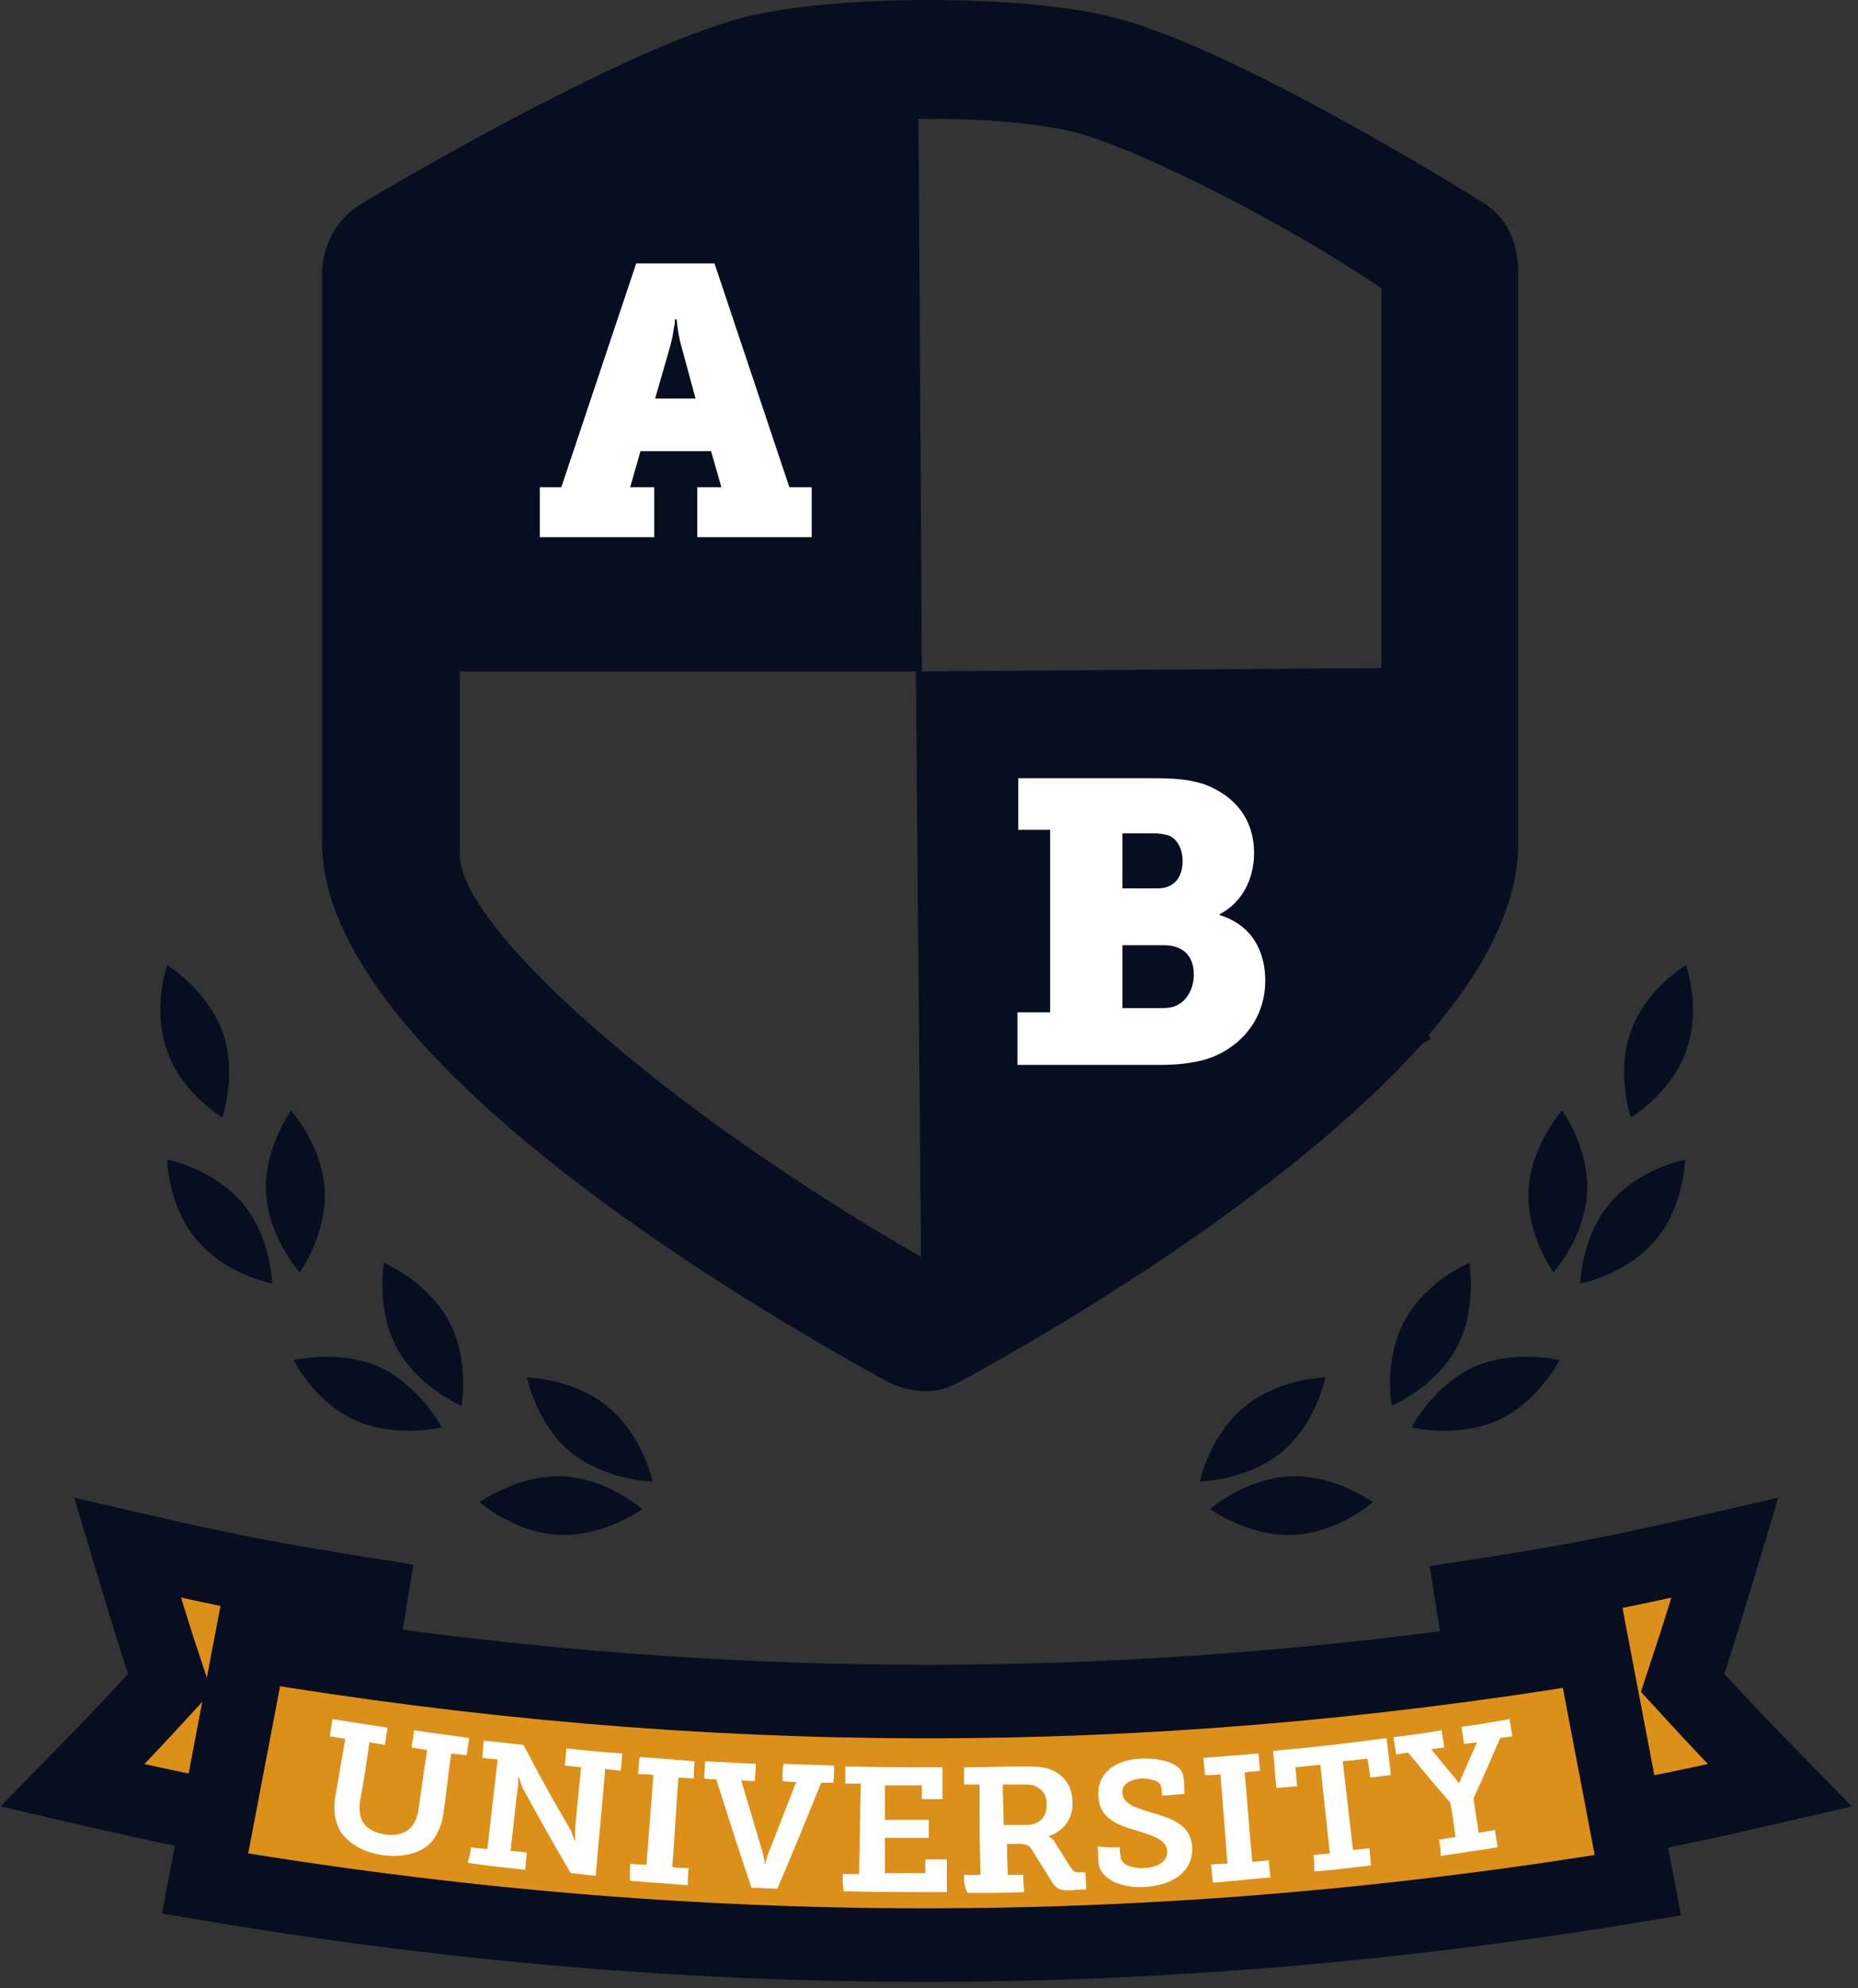 <svg width="86" height="92" viewBox="0 0 86 92" fill="none" xmlns="http://www.w3.org/2000/svg">
<rect x="0" y="0" width="86" height="92" fill="#333333" stroke="none"/>
<path d="M15.386 84.961C10.566 84.204 8.137 83.726 3.357 82.611C5.189 80.739 6.105 79.783 7.858 77.871C7.021 75.361 6.663 74.127 5.906 71.617C10.367 72.653 12.638 73.091 17.179 73.808C16.462 78.269 16.103 80.5 15.386 84.961Z" fill="#dc8f19" stroke="#070E20" stroke-width="3.402" stroke-miterlimit="10"/>
<path d="M69.876 85.04C74.894 84.244 77.404 83.766 82.383 82.611C80.551 80.739 79.634 79.783 77.882 77.871C78.718 75.361 79.077 74.127 79.834 71.617C75.173 72.693 72.823 73.171 68.123 73.888C68.84 78.349 69.198 80.579 69.876 85.04Z" fill="#dc8f19" stroke="#070E20" stroke-width="3.402" stroke-miterlimit="10"/>
<path d="M75.811 87.231C53.465 90.935 31.837 90.935 9.491 87.151C10.328 82.73 10.766 80.499 11.602 76.078C32.594 79.583 52.709 79.623 73.7 76.158C74.537 80.579 74.975 82.81 75.811 87.231Z" fill="#dc8f19" stroke="#070E20" stroke-width="3.402" stroke-miterlimit="10"/>
<path d="M15.984 80.459C15.705 80.419 15.545 80.379 15.267 80.34C15.306 80.021 15.346 79.862 15.386 79.543C16.422 79.702 16.9 79.782 17.935 79.941C17.895 80.26 17.856 80.419 17.816 80.738C17.537 80.698 17.378 80.658 17.099 80.618C16.939 81.734 16.86 82.291 16.661 83.367C16.621 83.686 16.661 84.004 16.74 84.203C16.9 84.562 17.298 84.801 17.816 84.88C18.334 84.96 18.772 84.841 19.051 84.522C19.21 84.323 19.329 84.044 19.369 83.725C19.529 82.61 19.608 82.052 19.768 80.977C19.489 80.937 19.329 80.897 19.051 80.857C19.09 80.539 19.13 80.379 19.17 80.061C20.206 80.22 20.684 80.26 21.719 80.419C21.68 80.738 21.64 80.897 21.6 81.216C21.321 81.176 21.162 81.176 20.883 81.136C20.724 82.251 20.684 82.809 20.524 83.924C20.445 84.482 20.206 85 19.887 85.319C19.369 85.797 18.533 85.956 17.696 85.836C16.82 85.717 16.103 85.279 15.745 84.721C15.506 84.283 15.426 83.805 15.506 83.207C15.705 82.092 15.784 81.535 15.984 80.459Z" fill="white"/>
<path d="M21.799 85.478C22.078 85.518 22.237 85.518 22.556 85.558C22.755 83.885 22.835 83.088 23.034 81.415C22.755 81.376 22.596 81.376 22.317 81.336C22.357 81.017 22.357 80.858 22.396 80.539C23.113 80.619 23.512 80.659 24.229 80.738C25.065 82.332 25.503 83.128 26.419 84.682C26.459 84.761 26.499 84.921 26.539 85C26.579 85.08 26.579 85.12 26.579 85.159C26.579 85.159 26.579 85.159 26.619 85.159C26.619 85.08 26.619 85.04 26.619 84.96C26.619 84.841 26.619 84.721 26.619 84.602C26.738 83.447 26.778 82.889 26.897 81.774C26.579 81.734 26.459 81.734 26.141 81.694C26.18 81.376 26.18 81.216 26.22 80.897C27.256 81.017 27.774 81.057 28.809 81.136C28.77 81.455 28.77 81.615 28.73 81.933C28.451 81.893 28.292 81.893 28.013 81.853C27.853 83.845 27.734 84.841 27.575 86.793C27.097 86.753 26.897 86.713 26.419 86.673C25.503 85.12 25.065 84.323 24.189 82.73C24.149 82.61 24.109 82.491 24.069 82.411C24.069 82.332 24.03 82.292 24.03 82.252H23.99C23.99 82.332 23.99 82.371 23.99 82.451C23.99 82.57 23.99 82.69 23.95 82.809C23.83 83.925 23.751 84.522 23.631 85.638C23.95 85.677 24.109 85.677 24.388 85.717C24.348 86.036 24.348 86.195 24.308 86.514C23.233 86.394 22.715 86.355 21.64 86.195C21.719 85.956 21.759 85.797 21.799 85.478Z" fill="white"/>
<path d="M29.168 86.234C29.447 86.274 29.606 86.274 29.925 86.274C30.044 84.601 30.124 83.764 30.244 82.131C29.965 82.092 29.805 82.092 29.527 82.092C29.566 81.773 29.566 81.614 29.606 81.295C30.642 81.375 31.16 81.414 32.156 81.494C32.116 81.813 32.116 81.972 32.116 82.291C31.837 82.291 31.677 82.251 31.399 82.251C31.279 83.924 31.239 84.76 31.12 86.393C31.439 86.433 31.558 86.433 31.877 86.433C31.837 86.752 31.837 86.911 31.837 87.23C30.761 87.15 30.244 87.11 29.168 87.031C29.128 86.712 29.168 86.553 29.168 86.234Z" fill="white"/>
<path d="M33.151 82.331C32.912 82.331 32.833 82.331 32.594 82.291C32.594 81.972 32.634 81.813 32.634 81.494C33.59 81.534 34.068 81.574 34.984 81.614C34.984 81.932 34.944 82.092 34.944 82.41C34.705 82.41 34.545 82.41 34.306 82.37C34.705 83.725 34.904 84.362 35.302 85.716C35.342 85.836 35.342 85.955 35.382 86.075C35.382 86.154 35.382 86.194 35.382 86.234H35.422C35.422 86.154 35.462 86.115 35.462 86.075C35.502 85.995 35.502 85.836 35.581 85.716C36.099 84.402 36.338 83.765 36.856 82.45C36.617 82.45 36.457 82.45 36.218 82.41C36.218 82.092 36.218 81.932 36.258 81.614C37.214 81.653 37.692 81.653 38.608 81.693C38.608 82.012 38.608 82.171 38.569 82.49C38.33 82.49 38.21 82.49 38.011 82.49C37.214 84.442 36.816 85.438 35.98 87.389C35.502 87.389 35.263 87.349 34.785 87.349C34.107 85.358 33.789 84.322 33.151 82.331Z" fill="white"/>
<path d="M39.006 86.713C39.285 86.713 39.444 86.713 39.763 86.713C39.803 85.04 39.803 84.204 39.843 82.531C39.564 82.531 39.405 82.531 39.126 82.531C39.126 82.212 39.126 82.053 39.126 81.734C40.918 81.774 41.834 81.774 43.627 81.774C43.627 82.372 43.627 82.65 43.627 83.248C43.228 83.248 43.029 83.248 42.671 83.248C42.671 83.009 42.671 82.85 42.671 82.611C41.994 82.611 41.635 82.611 40.958 82.611C40.958 83.248 40.958 83.567 40.958 84.204C41.755 84.204 42.153 84.204 42.989 84.204C42.989 84.562 42.989 84.722 42.989 85.04C42.193 85.04 41.755 85.04 40.958 85.04C40.958 85.678 40.958 86.036 40.958 86.674C41.715 86.674 42.073 86.674 42.83 86.674C42.83 86.395 42.83 86.275 42.83 86.036C43.228 86.036 43.428 86.036 43.826 86.036C43.826 86.634 43.826 86.952 43.826 87.55C41.914 87.55 40.958 87.55 39.046 87.51C39.006 87.191 39.006 87.032 39.006 86.713Z" fill="white"/>
<path d="M44.623 86.753C44.901 86.753 45.061 86.753 45.379 86.753C45.34 85.08 45.34 84.244 45.34 82.571C45.061 82.571 44.901 82.571 44.623 82.571C44.623 82.252 44.623 82.093 44.623 81.774C45.698 81.774 46.216 81.734 47.291 81.734C47.729 81.734 48.088 81.734 48.446 81.814C49.124 82.013 49.602 82.491 49.641 83.328C49.681 84.164 49.243 84.722 48.526 84.961C48.566 85.001 48.606 85.001 48.646 85.04C48.725 85.08 48.805 85.16 48.845 85.279C49.163 85.757 49.283 85.996 49.602 86.474C49.721 86.634 49.801 86.634 50.04 86.634C50.119 86.634 50.159 86.634 50.239 86.634C50.239 86.952 50.279 87.112 50.279 87.43C50 87.43 49.84 87.43 49.562 87.47C49.044 87.47 48.885 87.391 48.685 87.072C48.327 86.474 48.128 86.195 47.769 85.598C47.65 85.399 47.53 85.319 47.172 85.319C46.933 85.319 46.813 85.319 46.614 85.319C46.614 85.877 46.614 86.156 46.654 86.753C46.933 86.753 47.092 86.753 47.371 86.753C47.371 87.072 47.371 87.231 47.411 87.55C46.375 87.59 45.818 87.59 44.782 87.59C44.623 87.231 44.623 87.072 44.623 86.753ZM47.49 84.443C48.088 84.443 48.486 84.084 48.446 83.447C48.446 83.049 48.247 82.81 47.929 82.65C47.769 82.571 47.53 82.571 47.252 82.571C46.933 82.571 46.773 82.571 46.415 82.571C46.415 83.328 46.455 83.686 46.455 84.443C46.893 84.443 47.092 84.443 47.49 84.443Z" fill="white"/>
<path d="M51.832 85.478C51.832 85.637 51.832 85.717 51.872 85.916C51.872 86.275 52.429 86.474 52.987 86.434C53.624 86.394 54.063 86.115 54.023 85.637C53.983 85.08 53.266 84.92 52.549 84.681C51.712 84.442 50.876 84.124 50.836 83.088C50.796 81.933 51.752 81.415 52.788 81.375C53.744 81.335 54.74 81.575 54.78 82.252C54.819 82.57 54.819 82.69 54.819 83.008C54.421 83.048 54.222 83.048 53.784 83.088C53.784 82.929 53.784 82.849 53.744 82.69C53.744 82.411 53.266 82.291 52.828 82.291C52.35 82.331 51.912 82.53 51.952 82.969C51.991 83.486 52.589 83.646 53.226 83.845C54.142 84.124 55.098 84.363 55.178 85.438C55.258 86.633 54.222 87.231 53.027 87.31C51.991 87.39 50.876 86.992 50.836 86.115C50.836 85.837 50.836 85.717 50.796 85.438C51.195 85.478 51.434 85.478 51.832 85.478Z" fill="white"/>
<path d="M56.055 86.275C56.334 86.235 56.493 86.235 56.812 86.235C56.692 84.562 56.612 83.726 56.493 82.093C56.214 82.132 56.055 82.132 55.776 82.132C55.736 81.814 55.736 81.654 55.696 81.336C56.732 81.256 57.25 81.216 58.245 81.137C58.285 81.455 58.285 81.615 58.325 81.933C58.046 81.973 57.887 81.973 57.608 82.013C57.767 83.686 57.807 84.522 57.967 86.156C58.285 86.116 58.405 86.116 58.724 86.076C58.763 86.394 58.763 86.554 58.803 86.873C57.728 86.952 57.21 87.032 56.134 87.112C56.095 86.753 56.095 86.594 56.055 86.275Z" fill="white"/>
<path d="M60.794 85.837C61.073 85.797 61.233 85.797 61.551 85.757C61.392 84.124 61.272 83.288 61.113 81.655C60.675 81.695 60.436 81.734 59.958 81.774C59.998 82.133 59.998 82.292 60.038 82.65C59.639 82.69 59.48 82.69 59.082 82.73C59.002 82.053 59.002 81.695 58.922 81.017C61.033 80.818 62.109 80.699 64.18 80.42C64.26 81.097 64.3 81.456 64.379 82.133C63.981 82.172 63.822 82.212 63.423 82.252C63.383 81.894 63.344 81.734 63.304 81.376C62.826 81.416 62.627 81.456 62.149 81.495C62.348 83.129 62.428 83.965 62.627 85.598C62.945 85.558 63.065 85.558 63.383 85.518C63.423 85.837 63.423 85.996 63.463 86.315C62.388 86.434 61.87 86.514 60.834 86.594C60.834 86.315 60.834 86.156 60.794 85.837Z" fill="white"/>
<path d="M66.61 85.119C66.928 85.08 67.048 85.04 67.366 85C67.287 84.363 67.247 84.044 67.127 83.407C66.331 82.49 65.933 82.013 65.176 81.096C64.937 81.136 64.857 81.136 64.618 81.176C64.578 80.857 64.538 80.698 64.499 80.379C65.375 80.26 65.853 80.22 66.729 80.061C66.769 80.379 66.809 80.539 66.849 80.857C66.61 80.897 66.49 80.897 66.251 80.937C66.689 81.495 66.928 81.773 67.366 82.291C67.406 82.331 67.446 82.411 67.486 82.451C67.486 82.49 67.526 82.49 67.526 82.53C67.526 82.49 67.526 82.451 67.566 82.451C67.605 82.411 67.605 82.331 67.645 82.251C67.924 81.614 68.083 81.256 68.362 80.618C68.123 80.658 68.004 80.658 67.765 80.698C67.725 80.379 67.685 80.22 67.645 79.901C68.522 79.782 68.96 79.702 69.876 79.543C69.916 79.862 69.956 80.021 69.995 80.34C69.796 80.379 69.677 80.379 69.438 80.419C68.96 81.535 68.721 82.092 68.203 83.207C68.282 83.845 68.362 84.163 68.442 84.801C68.721 84.761 68.88 84.721 69.199 84.681C69.239 85 69.278 85.159 69.318 85.478C68.283 85.637 67.725 85.717 66.689 85.876C66.689 85.597 66.649 85.438 66.61 85.119Z" fill="white"/>
<path d="M15.027 55.049C15.147 57.12 13.872 58.873 13.872 58.873C13.872 58.873 12.438 57.28 12.319 55.209C12.199 53.137 13.474 51.385 13.474 51.385C13.474 51.385 14.908 52.978 15.027 55.049Z" fill="#070E20"/>
<path d="M9.132 57.4C10.487 58.994 12.598 59.392 12.598 59.392C12.598 59.392 12.558 57.241 11.204 55.648C9.849 54.055 7.738 53.656 7.738 53.656C7.738 53.656 7.778 55.847 9.132 57.4Z" fill="#070E20"/>
<path d="M20.763 61.102C21.759 62.935 21.361 65.046 21.361 65.046C21.361 65.046 19.369 64.209 18.373 62.377C17.378 60.545 17.776 58.434 17.776 58.434C17.776 58.434 19.767 59.27 20.763 61.102Z" fill="#070E20"/>
<path d="M16.462 65.724C18.374 66.561 20.445 66.043 20.445 66.043C20.445 66.043 19.449 64.131 17.577 63.255C15.665 62.418 13.594 62.936 13.594 62.936C13.594 62.936 14.55 64.888 16.462 65.724Z" fill="#070E20"/>
<path d="M28.172 65.126C29.765 66.441 30.204 68.552 30.204 68.552C30.204 68.552 28.053 68.512 26.42 67.198C24.826 65.883 24.388 63.732 24.388 63.732C24.388 63.732 26.579 63.772 28.172 65.126Z" fill="#070E20"/>
<path d="M25.902 71.021C27.973 71.1 29.726 69.826 29.726 69.826C29.726 69.826 28.092 68.392 26.021 68.312C23.95 68.233 22.197 69.507 22.197 69.507C22.197 69.507 23.83 70.941 25.902 71.021Z" fill="#070E20"/>
<path d="M10.288 47.719C11.005 49.671 10.288 51.703 10.288 51.703C10.288 51.703 8.416 50.587 7.739 48.636C7.022 46.684 7.739 44.652 7.739 44.652C7.739 44.652 9.571 45.768 10.288 47.719Z" fill="#070E20"/>
<path d="M70.752 55.049C70.633 57.12 71.907 58.873 71.907 58.873C71.907 58.873 73.341 57.28 73.461 55.209C73.58 53.137 72.305 51.385 72.305 51.385C72.305 51.385 70.871 52.978 70.752 55.049Z" fill="#070E20"/>
<path d="M76.607 57.4C75.253 58.994 73.142 59.392 73.142 59.392C73.142 59.392 73.182 57.241 74.536 55.648C75.891 54.055 78.002 53.656 78.002 53.656C78.002 53.656 77.962 55.847 76.607 57.4Z" fill="#070E20"/>
<path d="M65.016 61.102C64.021 62.935 64.419 65.046 64.419 65.046C64.419 65.046 66.411 64.209 67.406 62.377C68.402 60.545 68.004 58.434 68.004 58.434C68.004 58.434 66.012 59.27 65.016 61.102Z" fill="#070E20"/>
<path d="M69.318 65.724C67.406 66.561 65.335 66.043 65.335 66.043C65.335 66.043 66.331 64.131 68.203 63.255C70.115 62.418 72.186 62.936 72.186 62.936C72.186 62.936 71.19 64.888 69.318 65.724Z" fill="#070E20"/>
<path d="M57.568 65.126C55.975 66.441 55.537 68.552 55.537 68.552C55.537 68.552 57.688 68.512 59.321 67.198C60.914 65.883 61.352 63.732 61.352 63.732C61.352 63.732 59.161 63.772 57.568 65.126Z" fill="#070E20"/>
<path d="M59.839 71.021C57.767 71.1 56.015 69.826 56.015 69.826C56.015 69.826 57.648 68.392 59.719 68.312C61.79 68.233 63.543 69.507 63.543 69.507C63.543 69.507 61.91 70.941 59.839 71.021Z" fill="#070E20"/>
<path d="M75.492 47.719C74.775 49.671 75.492 51.703 75.492 51.703C75.492 51.703 77.364 50.587 78.041 48.636C78.758 46.684 78.041 44.652 78.041 44.652C78.041 44.652 76.169 45.768 75.492 47.719Z" fill="#070E20"/>
<path d="M70.274 12.706C70.274 11.352 69.836 10.117 68.681 9.4C67.486 8.643 56.971 2.151 51.514 0.797C49.482 0.279 46.375 0 42.99 0C39.604 0 36.497 0.279 34.466 0.797C29.049 2.151 18.015 8.643 16.78 9.4C15.585 10.077 14.908 11.352 14.908 12.746V38.995C14.908 48.913 34.904 60.544 40.998 63.89C41.596 64.209 42.233 64.368 42.87 64.368C43.507 64.368 43.946 64.209 44.503 63.89C48.765 61.58 59.599 55.247 65.853 48.276L66.212 48.077L66.132 47.878C68.681 44.93 70.274 41.903 70.274 38.995V12.706ZM21.281 39.553V31.069H42.671L42.512 5.497C42.631 5.497 42.751 5.497 42.91 5.497C45.858 5.497 48.247 5.736 49.801 6.134C52.868 6.931 59.958 10.595 63.941 13.344V30.91L42.392 31.069L42.631 58.154C30.682 51.303 21.281 42.899 21.281 39.553Z" fill="#070E20"/>
<path d="M24.946 22.546H25.981L29.447 12.19H33.072L36.537 22.546H37.572V24.856H32.275V22.546H33.39L32.912 20.873H29.646L29.168 22.546H30.283V24.856H24.986V22.546H24.946ZM32.195 18.443L31.558 16.093C31.438 15.695 31.398 15.376 31.359 15.137L31.319 14.778H31.239C31.239 14.898 31.239 15.018 31.199 15.137C31.16 15.376 31.12 15.695 31 16.093L30.323 18.443H32.195Z" fill="white"/>
<path d="M47.132 46.842H48.606V38.398H47.132V36.008H53.306C54.342 36.008 54.979 36.048 55.736 36.287C57.13 36.804 58.046 37.88 58.046 39.473C58.046 40.628 57.528 41.744 56.453 42.301V42.341C58.006 42.819 58.564 44.094 58.564 45.368C58.564 47.36 57.17 48.674 55.616 49.073C54.899 49.232 54.342 49.272 53.625 49.272H47.092V46.842H47.132ZM53.585 41.106C54.382 41.106 54.74 40.549 54.74 39.832C54.74 39.354 54.541 38.876 54.142 38.676C53.904 38.597 53.664 38.557 53.346 38.557H51.952V41.106H53.585ZM53.864 46.643C54.103 46.643 54.302 46.603 54.461 46.523C54.979 46.284 55.258 45.687 55.258 45.09C55.258 44.293 54.82 43.735 53.864 43.735H51.952V46.643H53.864Z" fill="white"/>
</svg>
